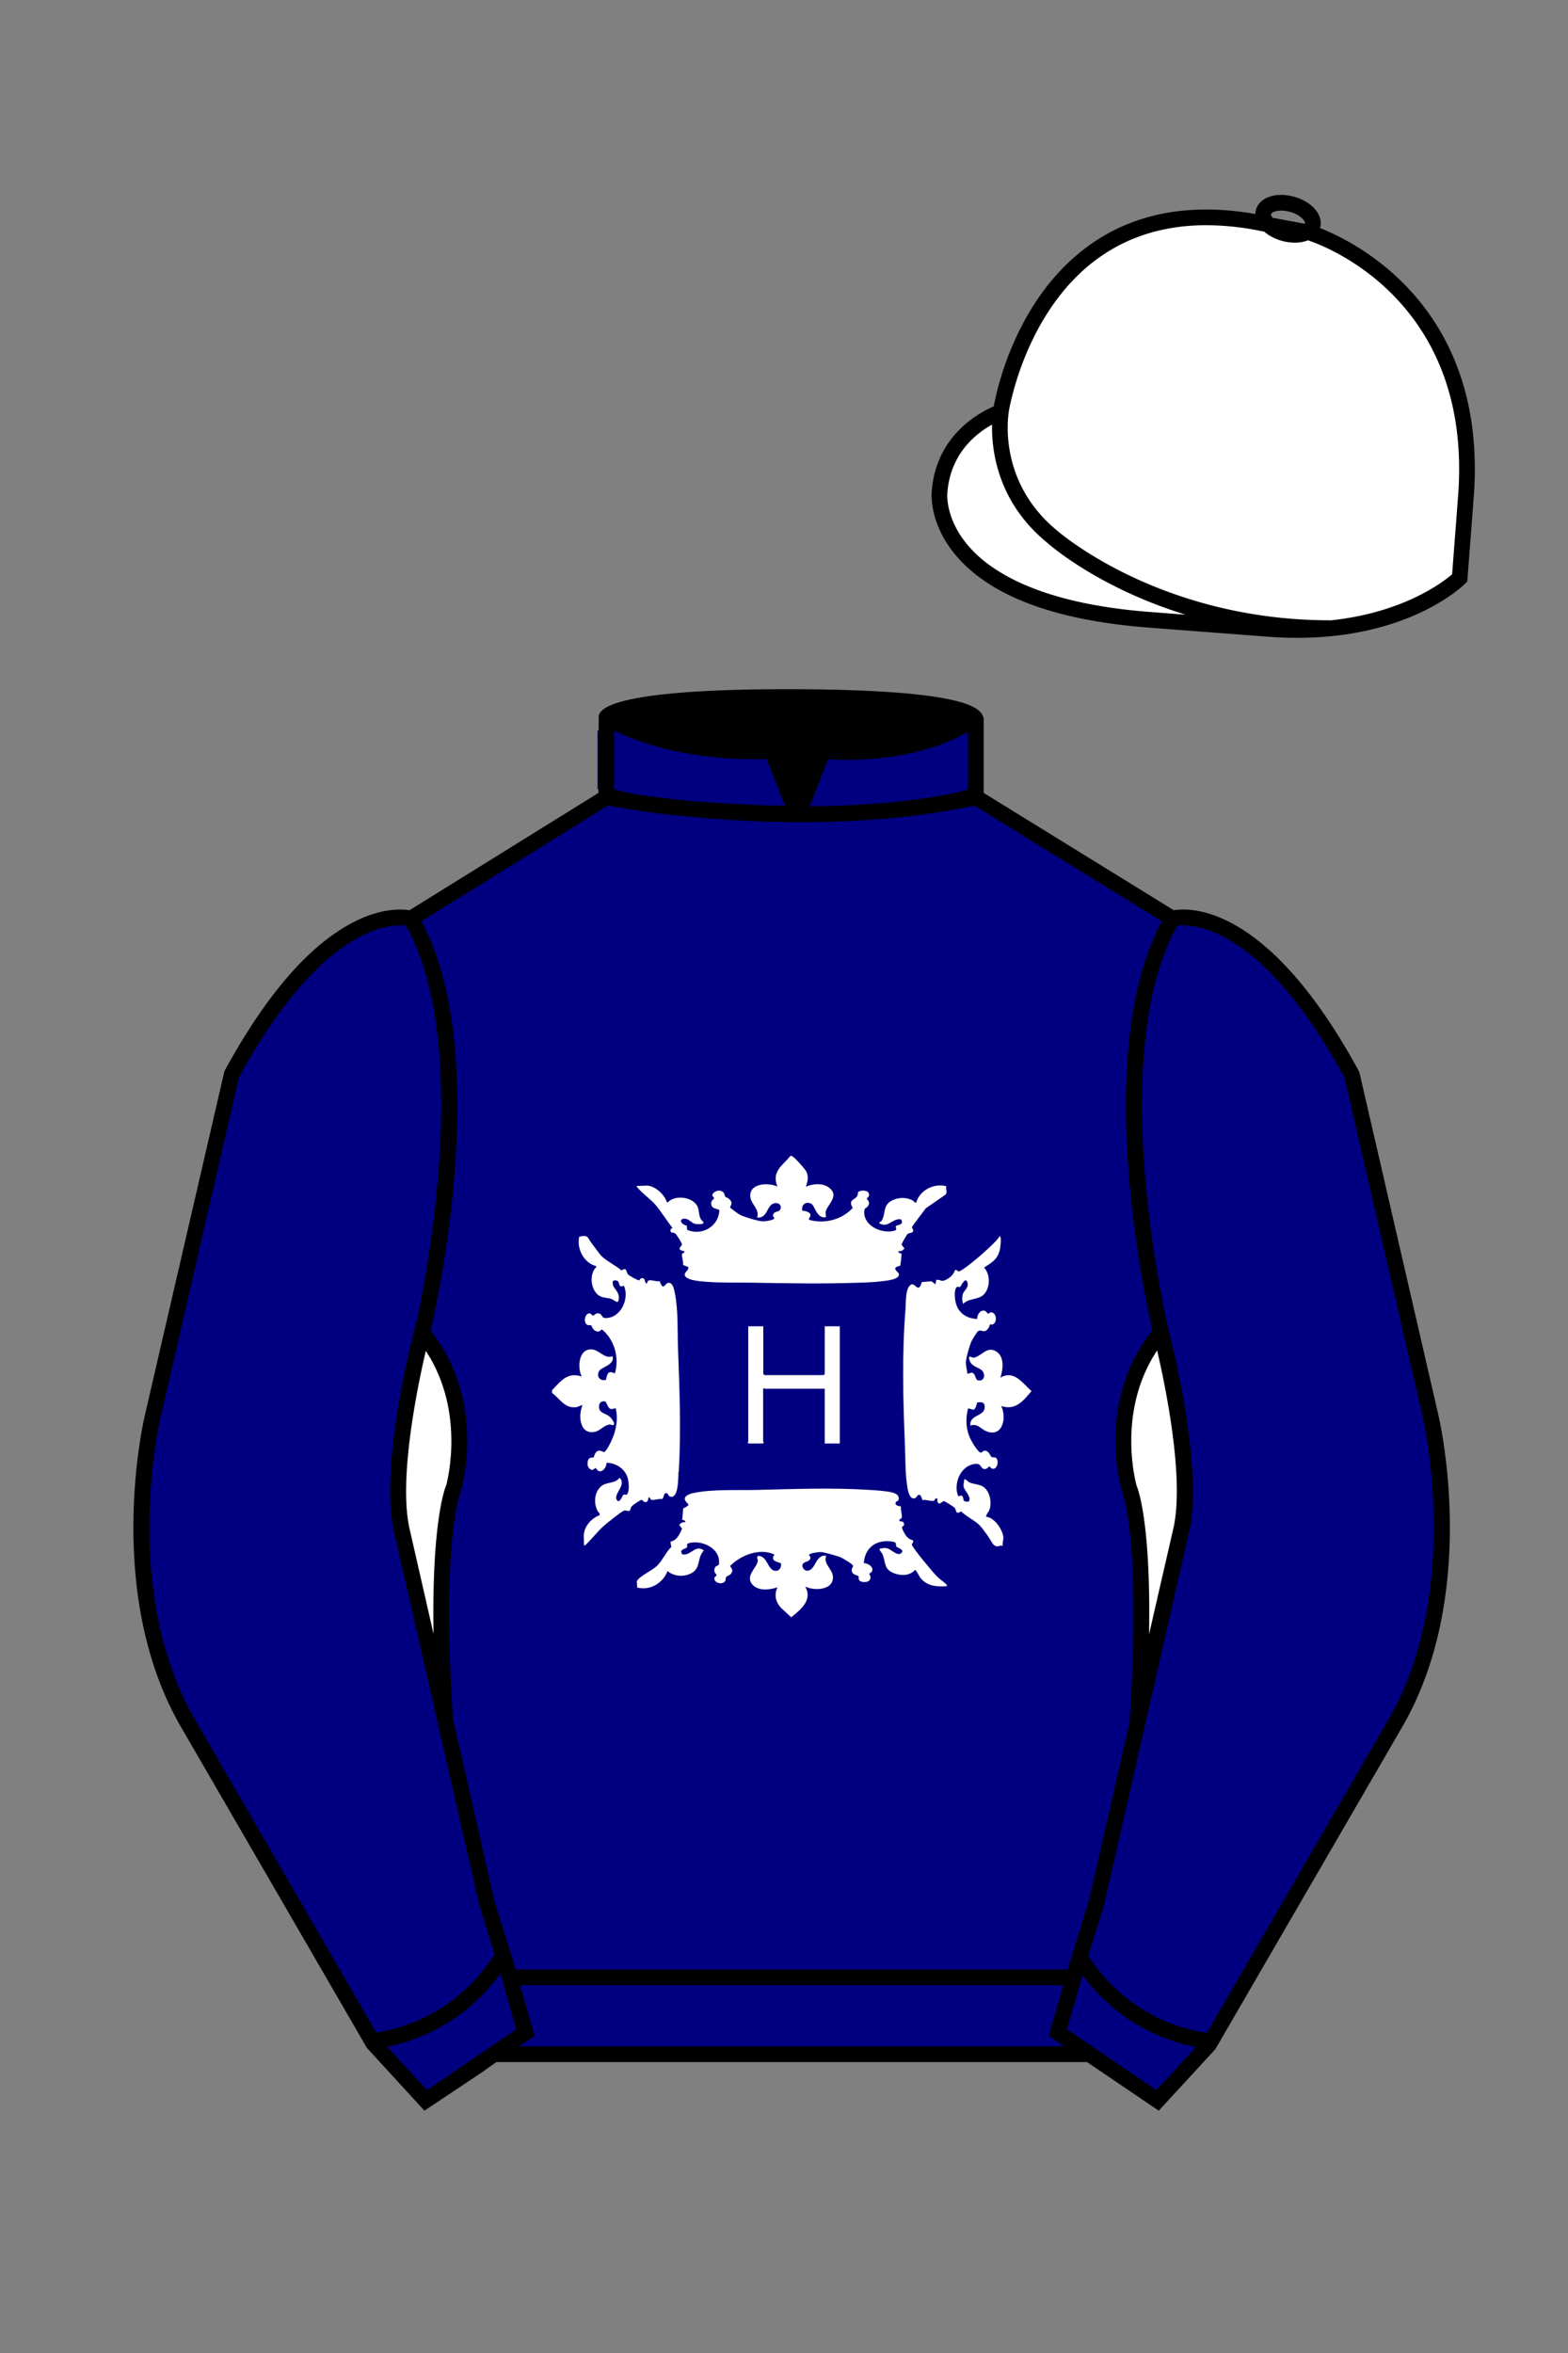 
<svg xmlns="http://www.w3.org/2000/svg" viewBox="0 0 100 150">

	<rect x="0" y="0" width="100" height="150" fill="#808080" stroke="none"/>

	<path d="M74.752 58.99s5.164-1.613 11.451 9.961l5.025 21.795s2.623 11.087-2.232 19.497l-11.869 20.482-3.318 3.605-4.346-2.944H31.484l-1.03.731-3.317 2.213-1.658-1.802-1.659-1.803-5.936-10.241-5.936-10.241c-2.427-4.205-2.985-9.08-2.936-12.902.049-3.823.705-6.595.705-6.595l2.512-10.897 2.512-10.898c3.144-5.787 6.007-8.277 8.084-9.321 2.077-1.043 3.368-.64 3.368-.64l6.228-3.865 6.229-3.865v-5.08s.087-.328 1.571-.655c1.483-.328 4.364-.655 9.95-.655 6.222 0 9.232.368 10.689.737 1.455.369 1.357.737 1.357.737v4.916l12.535 7.73z" fill="#000080"></path>


  <path d="M65.81,88.65c-.53.63-1.03,1.29-1.96.98.38.75.08,2.07-.99,1.59-.32-.15-.55-.5-.97-.34-.09-.73.95-.56.91-1.22-.02-.3-.22-.28-.48-.26-.03.13-.1.42-.23.47l-.35-.09c-.16.62-.15,1.24.1,1.84.08.2.51.95.7.98.1.02.19-.25.47-.04.1.08.19.31.22.32.07.04.25,0,.31.07.25.31-.09,1-.44.52-.09.08-.19.2-.32.18-.31-.05-.14-.45-.75-.3-.82.2-1.23,1.28-.92,2.03l.21-.04c.14.04.1.29.16.34.05.04.27.08.31.02.19-.27-.28-.65-.33-.92-.03-.18.03-.32.04-.49.16.03.21.17.37.23.23.09.5.09.75.21.5.25.66,1.02.48,1.52-.06.17-.21.27-.21.44.53.04,1.07.84,1.1,1.32.01.18-.08.36-.04.54-.25-.08-.31.14-.55-.05-.12-.09-.29-.44-.41-.6-.16-.21-.39-.56-.57-.72-.34-.3-.8-.52-1.13-.83-.36.23-.28-.04-.4-.22-.05-.07-.64-.44-.7-.44l-.28.17c-.14-.06-.14-.2-.13-.33-.17-.05-.14.08-.19.12-.16.1-.53-.08-.74-.02-.07-.02-.07-.34-.25-.34-.12,0-.15.28-.37.23-.25-.05-.32-.49-.36-.7-.15-.87-.12-1.88-.16-2.77-.12-2.83-.19-5.8.04-8.62.03-.39-.01-1.08.22-1.41.37-.53.56.61.82-.29l.61-.05.26.19.05-.28c.32-.04.29.16.6,0,.28-.14.49-.31.59-.61.1-.07.16.05.23.07.23.05,2.43-1.84,2.62-2.24.15,0,.04.8,0,.92-.14.56-.53.78-.99,1.07.35.39.39,1.03.15,1.49-.33.65-1.03.38-1.49.83-.06-.19-.07-.38-.03-.58.07-.29.41-.42.31-.78-.13-.43-.42.26-.47.28-.07.03-.15-.05-.22.02-.19.2-.11.8-.04,1.05.19.63.71.95,1.35.97-.01-.24.17-.57.45-.53.13.02.18.18.25.19.08.01.14-.18.35-.02.2.16.2.6-.06.71-.07.03-.15-.02-.17,0,0,0-.07.19-.11.25-.25.36-.46.05-.64.17-.09.06-.36.51-.42.63-.13.27-.36,1.07-.37,1.36,0,.24.07.5.1.74l.29-.08c.22.08.19.33.33.48.37.12.54-.2.38-.52-.15-.29-.7-.28-.86-.72-.16-.44.16-.16.29-.19.49-.12.84-.78,1.43-.38.51.34.41,1.14.24,1.65.87-.5,1.4.34,1.96.84h0Z" fill="#FFFFFF"></path>
  <path d="M43.27,93.82c-.02.32.02,1.61-.45,1.6-.19,0-.17-.13-.24-.19-.26-.21-.23.29-.35.33-.21-.04-.52.1-.7.05-.06-.02-.05-.18-.18-.14,0,.18-.08.36-.29.26-.07-.04-.07-.14-.19-.1-.07.02-.52.32-.57.38-.09.1-.1.27-.14.29-.09.07-.24-.04-.37,0-.19.08-1.08.79-1.28.97-.4.35-.73.8-1.1,1.15-.05.05-.08.11-.17.09.02-.23-.03-.52,0-.74.07-.53.51-1,1-1.18.04-.14-.1-.2-.15-.3-.22-.49-.19-1.1.2-1.5.35-.36.94-.17,1.22-.59.47.44-.37,1.02-.19,1.39.17.35.38-.26.43-.29.08-.07.17.04.24-.04.17-.19.11-.77.05-1.01-.16-.61-.74-.99-1.36-1,0,.4-.45.8-.68.33l-.25.14c-.25-.12-.32-.31-.26-.58.07-.3.31-.19.37-.23.02-.02.07-.35.28-.42.2-.06.32.11.4.07.22-.12.58-.97.65-1.22.15-.54.21-1.03.07-1.58-.45.19-.45-.07-.63-.4-.19-.08-.4.01-.42.23-.06.52.38.47.67.72.11.09.46.54.18.54-.04,0-.1-.04-.16-.04-.36.02-.62.4-.97.47-.98.19-1.06-1.06-.78-1.71-.16.03-.28.13-.46.14-.7.06-.99-.56-1.48-.91v-.18c.55-.57.98-1.18,1.89-.87-.28-.54-.22-1.74.6-1.73.53.01.82.63,1.37.44.14.56-.71.68-.86.94-.2.36.06.65.43.57.09-.37.13-.65.57-.41.3-1.01-.02-2.16-.83-2.82-.17.21-.39.18-.56-.03-.05-.06-.09-.2-.1-.21-.06-.04-.22.01-.31-.07-.25-.23-.04-.83.27-.68.04.02.08.11.13.12.08.02.16-.21.42-.13.17.05.15.27.34.28,1,.06,1.6-1.23,1.22-2.06-.46.19-.16-.34-.55-.34-.16,0-.18.07-.16.21.03.35.45.49.38,1.01-.04.34-.28.02-.49-.04-.22-.07-.49-.06-.7-.17-.59-.3-.73-1.39-.25-1.85v-.07c-.77-.18-1.26-1.11-1.08-1.87.6-.14.51.05.77.38.17.22.53.74.69.89.34.32.88.56,1.23.88.37-.24.28.08.42.25.07.08.62.39.72.38.03,0,.03-.09.09-.11.31-.14.24.25.35.3s.02-.16.19-.19c.18-.04.46.1.67.05.24.68.33.14.54.11.31-.05.38.44.43.65.22,1.12.16,2.38.2,3.53.1,2.61.2,5.24.05,7.85h0Z" fill="#FFFFFF"></path>
  <path d="M60.36,101.12c-.61.04-1.21,0-1.63-.5-.14-.17-.21-.38-.36-.55-.33.38-.88.4-1.33.23-.67-.25-.54-.63-.74-1.18-.07-.18-.2-.23-.21-.39.18-.03.3-.07.48-.03.27.06.64.51.89.32.29-.22-.24-.37-.27-.4-.14-.18.12-.31-.4-.36-.95-.1-1.64.43-1.7,1.39.4,0,.81.45.34.67.24.37-.06.6-.45.52-.3-.07-.19-.31-.23-.37-.02-.02-.35-.07-.42-.28-.06-.2.11-.31.07-.39-.05-.11-.64-.46-.78-.52-.24-.1-1.04-.33-1.29-.34-.13,0-.75.07-.73.2.02.08.16.11.04.29-.11.16-.39.1-.46.32-.05.17.12.38.29.38.56.01.53-1.07,1.22-.95-.2.51.4.85.43,1.32.06.88-1.19.93-1.77.64.5.86-.3,1.48-.89,1.96l-.67-.62c-.34-.4-.42-.81-.21-1.29-.48.16-1.17.25-1.56-.14-.57-.57.29-1.13.31-1.56,0-.11-.11-.23.03-.31.63.02.58.99,1.15.96.22-.01.35-.29.29-.49-.3-.1-.68-.17-.41-.55-.94-.44-2.13.03-2.82.72-.02.1.26.2.06.49-.1.14-.26.14-.31.21-.07.09-.01.23-.11.32-.24.22-.76,0-.63-.29.02-.05.11-.08.12-.13.02-.07-.22-.15-.12-.45.06-.19.25-.13.27-.26.13-.99-1.04-1.54-1.87-1.35-.3.07-.08.17-.18.29-.1.12-.49.08-.3.43.54.15.84-.66,1.39-.24-.47.48-.15,1.16-.86,1.48-.48.22-1.05.17-1.46-.17-.28.77-1.12,1.27-1.94,1.05.03-.36-.14-.37.2-.64.3-.25.87-.52,1.12-.79.31-.32.53-.84.86-1.15l-.05-.34c.43-.1.57-.46.74-.83l-.18-.24c.09-.13.23-.19.38-.17.05-.15-.18-.12-.19-.17l.06-.71c.59-.29.24-.24.12-.53-.11-.26.3-.4.49-.44,1.18-.27,2.86-.18,4.1-.21,2.36-.06,4.83-.15,7.18,0,.37.02,1.04.07,1.39.15.21.05.48.15.47.4-.01.19-.13.14-.17.21-.14.21.14.28.31.29-.05.2.12.61.03.76-.03.05-.17.02-.12.19.12,0,.23,0,.28.13.08.26-.26.07-.05.48.13.26.3.55.61.59.09.12-.05.21-.06.27-.01.17,1.37,1.81,1.59,2.03.16.16.4.33.57.48.05.05.09.06.07.14h0Z" fill="#FFFFFF"></path>
  <path d="M60.28,76.17l-1.24.86-.86,1.15c-.07.14.14.2.03.35-.06.08-.22.06-.32.13-.06.05-.41.63-.39.69l.18.24c-.08.13-.23.18-.38.17-.02.12.1.13.18.15.03.03.01.15,0,.21,0,.09-.05.53-.07.56-.05.06-.27.03-.31.17-.04.15.21.23.23.38.03.34-.78.41-1.03.44-.46.06-1.06.09-1.52.1-2.26.08-4.54.04-6.8,0-.98-.02-1.99.02-2.96-.06-.27-.02-1.39-.09-1.35-.47.02-.19.28-.26.22-.47l-.33-.13c.04-.21-.1-.52-.06-.7.02-.06.18-.05.14-.18-.55-.1-.18-.28-.15-.42.02-.08-.35-.66-.43-.71-.14-.09-.37.01-.28-.28.01-.04.13-.02.09-.1-.37-.46-.69-1.01-1.08-1.46-.31-.35-.84-.73-1.1-1.05-.04-.05-.09-.06-.07-.15.23.03.52-.03.74,0,.49.08,1.03.58,1.17,1.05h.07c.47-.51,1.68-.33,1.91.34.08.22.06.51.18.73.05.1.16.14.18.25-.02.11-.44.08-.54.06-.2-.04-.4-.3-.59-.32-.51-.07-.32.38.06.43l.02.27c.94.4,2-.2,2.06-1.24-.03-.11-.42-.07-.5-.31-.11-.33.16-.38.16-.46,0-.1-.26-.17.01-.38.18-.14.44-.16.6.02.08.09.05.2.12.27.04.04.14.05.19.1.4.33.05.46.12.6.21.15.42.34.65.46.26.13,1.14.39,1.42.4.13,0,.75-.07.73-.21-.01-.08-.16-.1-.04-.29.09-.13.25-.1.35-.18.19-.15.12-.45-.14-.48-.7-.07-.51,1.01-1.27.91.2-.51-.39-.84-.43-1.32-.07-.87,1.14-.92,1.73-.65-.39-.96.32-1.33.84-1.96.06,0,.1.02.14.05.17.11.81.81.88.99.14.35.06.59-.04.93.4-.19,1.05-.24,1.43.03.76.53-.05,1.09-.17,1.55-.05.19.16.46-.21.36-.41-.11-.51-.77-.72-.86-.36-.16-.63.08-.57.45.17,0,.55.09.53.31,0,.08-.13.16-.1.27,1.01.28,2.09,0,2.8-.76-.34-.51.13-.51.27-.74.11-.18-.05-.3.27-.35.17-.03.46,0,.49.21.03.19-.14.25-.14.28,0,.07.29.24.04.53-.11.13-.18.03-.2.29-.06.92,1.08,1.43,1.87,1.25.32-.07.08-.21.15-.31.06-.08.55-.06.33-.42-.51-.13-.84.59-1.39.24-.02-.09.1-.09.13-.13.32-.49.03-1.03.74-1.35.39-.18.88-.18,1.26.03.08.05.12.15.22.14.22-.79,1.12-1.26,1.92-1.05-.07.24.13.36-.08.57h0Z" fill="#FFFFFF"></path>
  <path d="M53.56,84.55v7.47h-.96v-3.49h-3.81s-.05-.08-.12.02v3.35s.09.05-.02.12h-.91l-.06-.07s.04-.04.04-.05v-7.35h.96v3.04l.07.07h3.78l.07-.07v-3.04h.96,0Z" fill="#FFFFFF"></path>

<g id="CAP">
	<path fill="#FFFFFF" d="M83.483 14.819s11.045 3.167 10.006 16.831l-.299 3.929-.098 1.266s-3.854 3.878-12.191 3.244l-7.594-.578c-14.146-1.076-13.389-8.132-13.389-8.132.299-3.929 3.901-5.104 3.901-5.104s2.192-14.981 16.72-12.033l.391.107 2.553.47z"></path>
</g>

	<path fill="#000080" d="M27.109 134.103l2.913-1.944 1.434-.999 2.014-1.385-1.298-4.521-1.154-3.698-5.45-23.896c-.876-4.191 1.314-12.492 1.314-12.492s4.328-17.817-.715-26.405c0 0-5.164-1.613-11.452 9.961L9.69 90.519s-2.623 11.088 2.231 19.498l11.871 20.482 3.317 3.604"></path>


	<path fill="#000080" d="M73.785 134.1l-2.912-1.944-1.434-1-2.014-1.384 1.297-4.521 1.154-3.698 5.451-23.896c.875-4.191-1.314-12.493-1.314-12.493s-4.328-17.816.715-26.404c0 0 5.164-1.613 11.451 9.961l5.025 21.795s2.623 11.087-2.232 19.497l-11.869 20.482-3.318 3.605"></path>


	<path fill="#000080" d="M47.835 48.387l1.188 2.979s-8-.104-10.917-1.063v-3.75c0 .001 3.843 2.084 9.729 1.834zm3.948 0l-1.219 3c5.563.094 10.125-1.063 10.125-1.063v-3.688c-3.656 2.033-8.906 1.751-8.906 1.751z"></path>


	<path fill="#fff" d="M25.587 97.434c-.875-4.191 1.313-12.492 1.313-12.492 3.678 4.398 2.014 9.944 2.014 9.944s-1.313 2.917-.525 14.753l-2.802-12.205z"></path>
	<path fill="#fff" d="M75.345 97.434c.877-4.191-1.313-12.492-1.313-12.492-3.678 4.398-2.014 9.944-2.014 9.944s1.313 2.917.525 14.753l2.802-12.205z"></path>
	<path d="M84.819 40.543c-11.27 0-17.779-5.718-18.052-5.961-4.297-3.521-3.444-8.346-3.406-8.55l.982.184c-.033.181-.769 4.457 3.075 7.606.08.071 6.532 5.721 17.403 5.721h.09l.002 1h-.094z
	M82.73 40.661c-.596 0-1.218-.023-1.867-.072l-7.593-.579c-6.005-.457-10.158-2.021-12.344-4.647-1.696-2.038-1.513-3.956-1.504-4.037.271-3.571 3.034-5.027 3.952-5.415.256-1.371 1.571-7.096 6.191-10.343 2.977-2.091 6.7-2.705 11.074-1.816l.423.115 2.559.471c.114.033 11.425 3.44 10.367 17.35l-.411 5.379-.13.13c-.151.154-3.53 3.464-10.717 3.464zm-5.795-26.304c-2.591 0-4.87.677-6.794 2.03-4.813 3.383-5.817 9.896-5.826 9.961l-.045.305-.294.098c-.134.044-3.289 1.132-3.558 4.667-.008.078-.137 1.629 1.303 3.337 1.386 1.645 4.527 3.718 11.625 4.258l7.594.578c7.166.546 10.944-2.356 11.67-2.982l.381-4.997c.977-12.83-9.1-16.144-9.624-16.307l-2.958-.58a17.567 17.567 0 0 0-3.474-.368z
	M82.73 40.661c-.596 0-1.218-.023-1.867-.072l-7.593-.579c-6.005-.457-10.158-2.021-12.344-4.647-1.696-2.038-1.513-3.956-1.504-4.037.271-3.571 3.034-5.027 3.952-5.415.256-1.371 1.571-7.096 6.191-10.343 2.977-2.091 6.7-2.705 11.074-1.816l.423.115 2.559.471c.114.033 11.425 3.44 10.367 17.35l-.411 5.379-.13.13c-.151.154-3.53 3.464-10.717 3.464zm-5.795-26.304c-2.591 0-4.87.677-6.794 2.03-4.813 3.383-5.817 9.896-5.826 9.961l-.045.305-.294.098c-.134.044-3.289 1.132-3.558 4.667-.008.078-.137 1.629 1.303 3.337 1.386 1.645 4.527 3.718 11.625 4.258l7.594.578c7.166.546 10.944-2.356 11.67-2.982l.381-4.997c.977-12.83-9.1-16.144-9.624-16.307l-2.958-.58a17.567 17.567 0 0 0-3.474-.368z
	M82.574 15.469a3.11 3.11 0 0 1-.82-.114c-.686-.19-1.256-.589-1.524-1.066-.169-.299-.215-.613-.132-.908.223-.802 1.273-1.161 2.436-.838.685.189 1.255.587 1.524 1.065.169.299.215.614.132.91-.082.295-.282.54-.58.709-.285.16-.646.242-1.036.242zm-.858-2.042c-.389 0-.63.131-.655.223-.009.033.005.087.039.147.104.185.409.452.922.594.513.143.91.07 1.095-.035.061-.035.101-.074.109-.107l.001-.002c.01-.033-.005-.088-.04-.149-.104-.185-.408-.451-.92-.593a2.105 2.105 0 0 0-.551-.078z
	M73.901 134.551l-7.018-4.773 1.396-4.866 1.157-3.71 5.441-23.858c.839-4.021-1.289-12.173-1.311-12.254-.181-.745-4.32-18.123.767-26.785l.099-.167.184-.057c.229-.071 5.632-1.596 12.04 10.199l.048.126 5.025 21.795c.108.458 2.611 11.375-2.287 19.859L77.51 130.632l-3.609 3.919zm-5.857-5.19l5.701 3.883 2.991-3.249 11.842-20.436c4.696-8.134 2.204-19.022 2.179-19.131l-5.011-21.731c-5.364-9.843-9.742-9.825-10.658-9.696-4.709 8.387-.593 25.667-.55 25.842.088.334 2.206 8.455 1.317 12.714l-5.453 23.905-1.164 3.736-1.194 4.163zM27.069 134.554l-3.671-4.006-11.871-20.482c-4.897-8.485-2.394-19.403-2.284-19.864l5.071-21.919c6.411-11.799 11.813-10.27 12.04-10.199l.185.057.098.167c5.087 8.663.948 26.041.77 26.776-.024.091-2.152 8.245-1.31 12.271l5.448 23.888 1.144 3.661 1.4 4.877-7.02 4.773zm-2.834-4.555l2.99 3.248 5.702-3.883-1.198-4.175-1.151-3.688-5.46-23.934c-.893-4.267 1.227-12.388 1.317-12.731.04-.165 4.155-17.44-.551-25.829-.909-.107-5.339-.069-10.661 9.692l-5.008 21.729c-.026.111-2.519 11.001 2.176 19.136l11.844 20.435z
	M23.777 130.604l-.057-.998c.049-.003 4.939-.348 7.894-5.146l.852.523c-3.237 5.258-8.468 5.609-8.689 5.621z
	M27.903 109.751l-2.805-12.215c-.89-4.259 1.229-12.379 1.319-12.723l.247-.935.621.742c3.807 4.551 2.18 10.171 2.109 10.408-.034.087-1.268 3.124-.505 14.576l-.986.147zm-1.827-12.425l1.575 6.859c-.126-7.325.762-9.403.808-9.505-.004 0 1.317-4.618-1.323-8.591-.54 2.327-1.721 8.062-1.06 11.237zM51.09 52.412c-6.99 0-12.442-1.079-12.523-1.095l.198-.98c.12.025 12.197 2.409 23.363.001l.211.978c-3.813.822-7.727 1.096-11.249 1.096z
	M51.547 52.42l-.754-.02c-10.628-.278-12.238-1.21-12.453-1.394l.65-.76-.325.38.288-.408c.059.036 1.529.871 11.112 1.161l-1.17-2.989c-1.409.054-6.492.059-10.477-2.209l.494-.869c4.315 2.455 10.223 2.065 10.282 2.063l.367-.026 1.986 5.071z
	M50.904 52.404h-.733l1.983-5.065.379.041c.058.007 5.735.577 9.436-2.061l.58.814c-3.475 2.477-8.334 2.363-9.738 2.272L51.638 51.4c7.338-.069 10.418-1.167 10.449-1.178l.344.939c-.139.051-3.485 1.243-11.527 1.243z
	M73.031 109.751l-.986-.146c.762-11.452-.472-14.489-.484-14.519-.092-.295-1.719-5.915 2.088-10.466l.621-.742.246.935c.091.344 2.209 8.465 1.318 12.723l-.002.01-2.801 12.205zm.766-23.661c-2.652 3.985-1.314 8.603-1.3 8.652.027.051.912 2.12.786 9.44l1.573-6.856c.663-3.176-.518-8.911-1.059-11.236zM32.544 125.555h35.971v1H32.544zM77.101 130.604c-.222-.012-5.455-.362-8.689-5.621l.852-.523c2.964 4.818 7.844 5.144 7.893 5.146l-.056.998zM50.949 44.453c9.949 0 11.197 1.295 11.197 1.295-3.447 2.682-9.653 2.065-9.653 2.065l-1.61 3.884-1.652-3.822c-8.023 0-10.431-2.188-10.431-2.188s1.083-1.234 12.149-1.234z
	M73.899 134.553l-4.575-3.1H31.658l-.9.639-3.685 2.459-3.671-4.007-11.871-20.482c-2.565-4.445-3.049-9.609-3.003-13.16.049-3.834.691-6.588.719-6.703l5.071-21.919c2.657-4.891 5.449-8.097 8.299-9.529 1.731-.87 2.992-.805 3.498-.724l12.051-7.479.017-4.93c.111-.418.748-.75 1.947-1.015 2.004-.442 5.388-.667 10.058-.667 5.202 0 8.839.253 10.812.752.907.23 1.427.502 1.636.857a.696.696 0 0 1 .099.391v4.611l12.125 7.479c1.135-.186 6.067-.296 11.799 10.253l.048.126L91.732 90.2c.108.458 2.611 11.375-2.287 19.859L77.51 130.632l-3.611 3.921zm-49.659-4.558l2.99 3.249 4.109-2.791h38.292l4.116 2.789 2.989-3.247 11.842-20.436c4.701-8.143 2.204-19.022 2.179-19.131l-5.011-21.732c-5.95-10.916-10.79-9.678-10.836-9.661l-.212.061-.194-.114-12.771-7.877v-5.079c-.095-.068-.353-.209-.98-.369-1.301-.329-4.189-.722-10.566-.722-5.727 0-8.513.35-9.842.644-.712.157-1.041.303-1.179.382v5.143l-12.887 7.998-.218-.068c-.006-.002-1.155-.315-2.994.609-1.825.917-4.664 3.233-7.837 9.053l-5.008 21.729c-.007.03-.645 2.771-.692 6.489-.044 3.425.417 8.398 2.869 12.646l11.841 20.435zm14.835-83.971z
	" fill="#000000"></path>

</svg>
